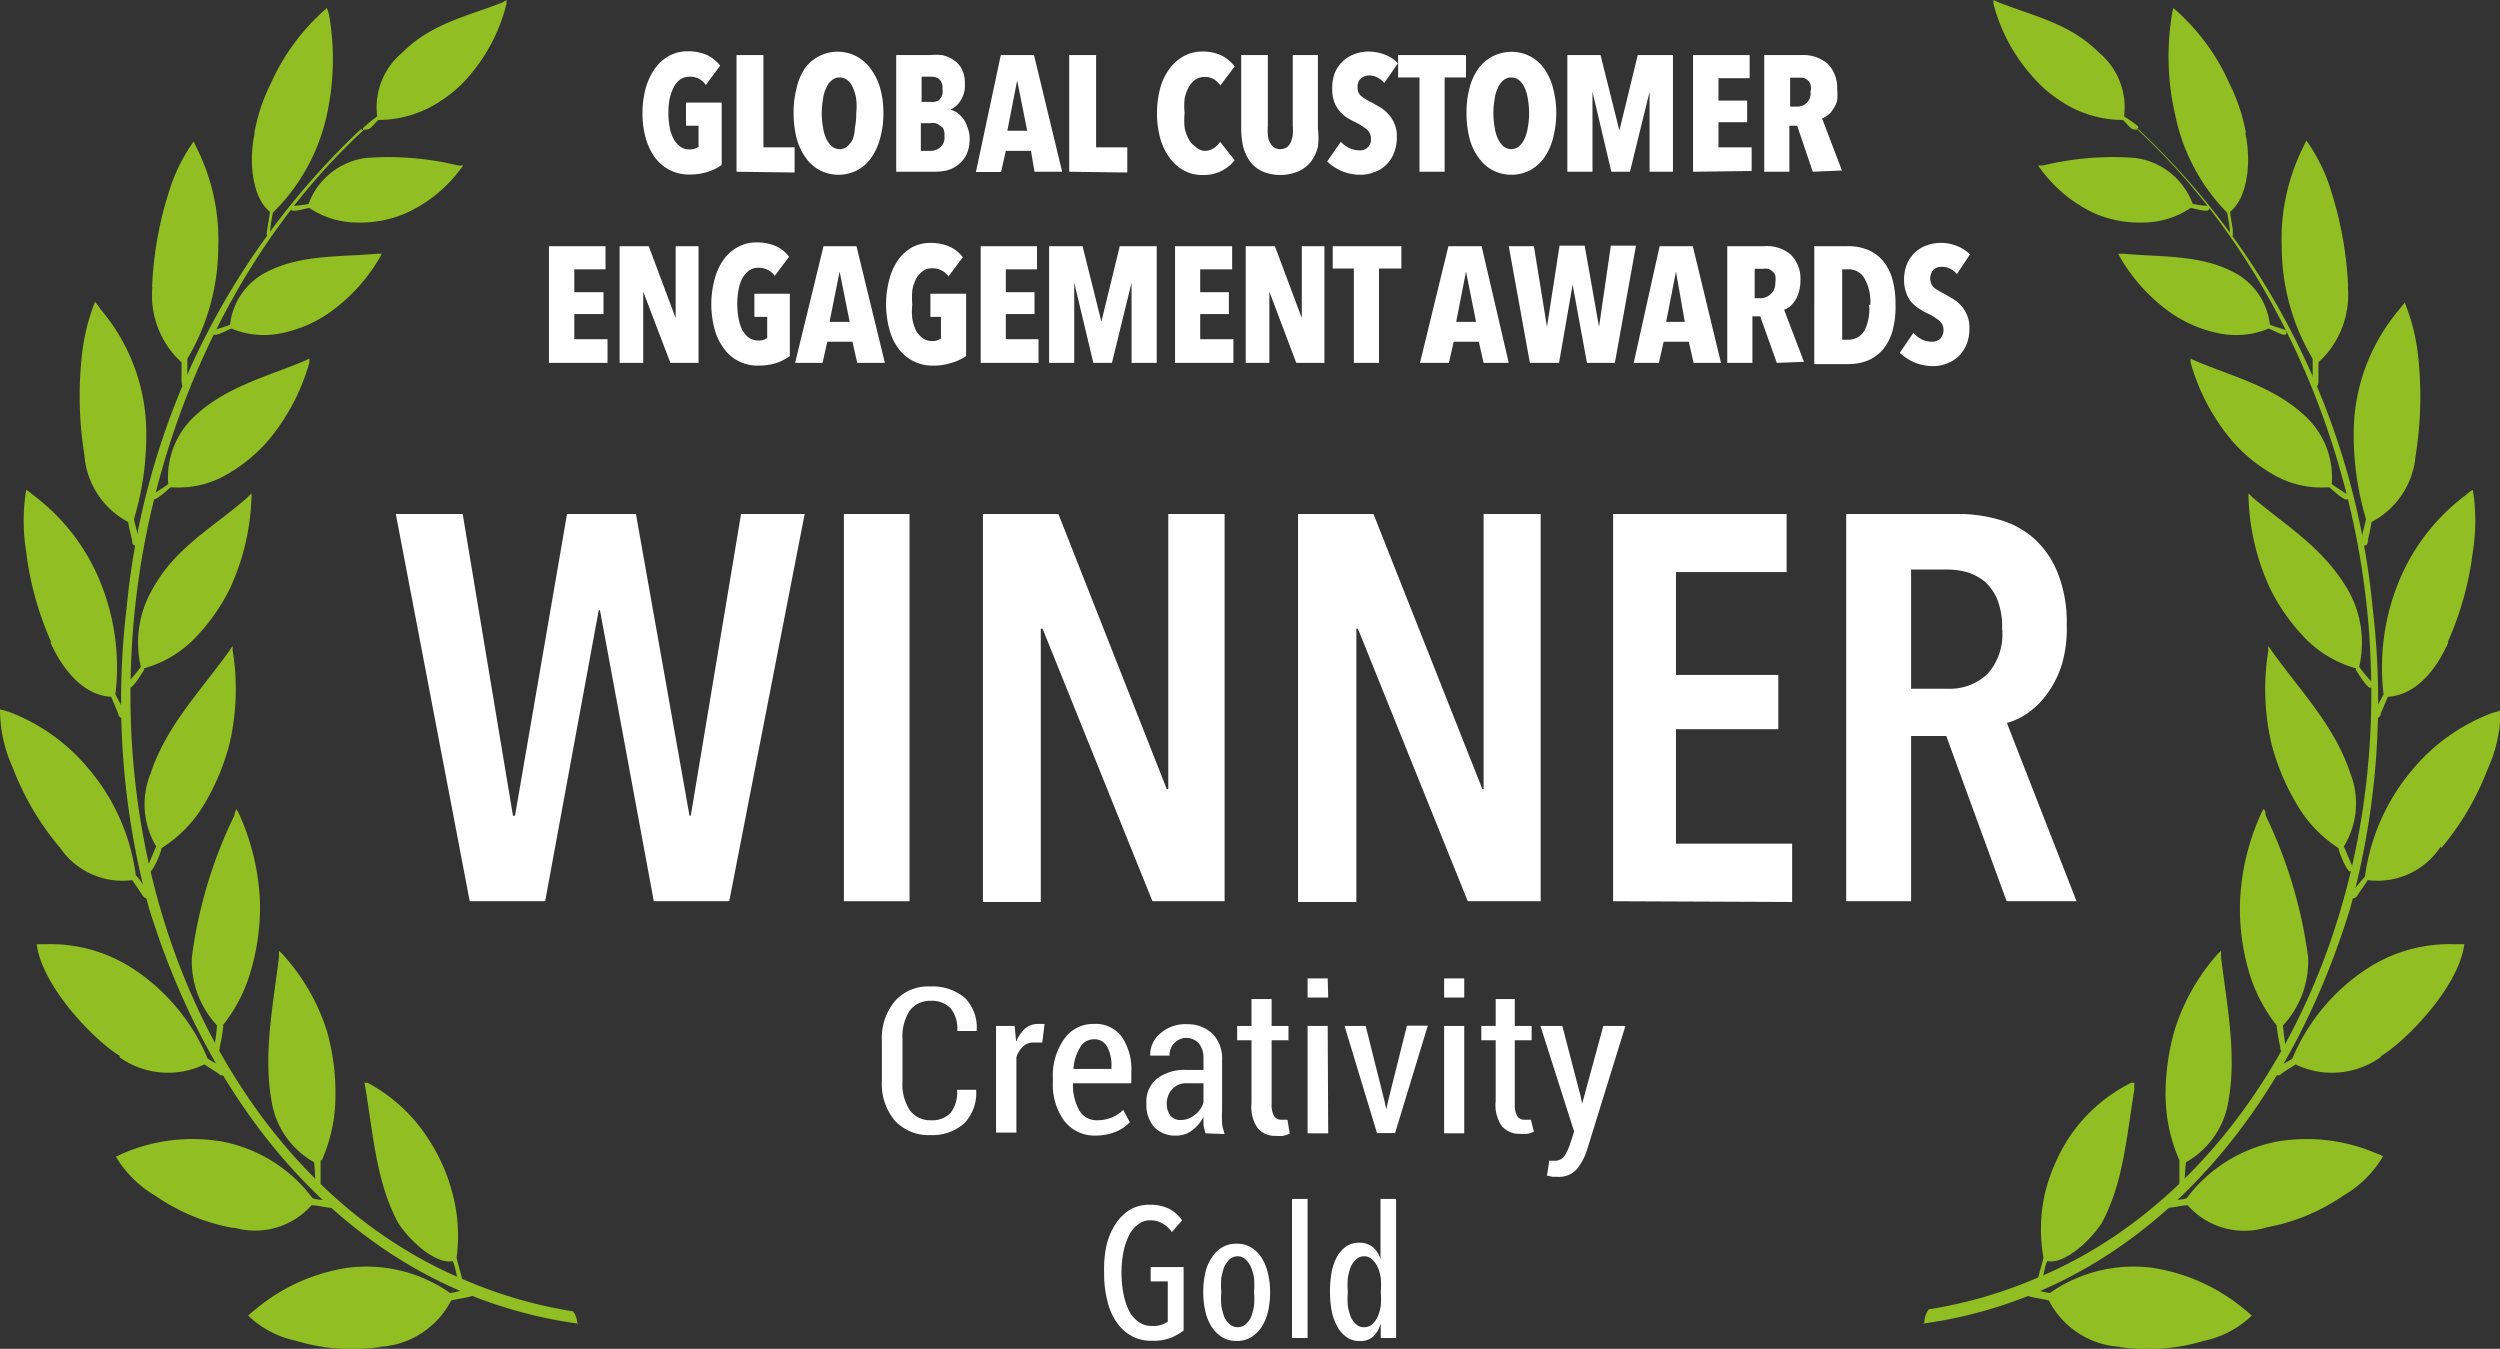 <svg xmlns="http://www.w3.org/2000/svg" viewBox="0 0 99.42 53.64"><rect x="0" y="0" width="99.42" height="53.64" fill="#333333" stroke="none"/><defs><style>.cls-1{fill:#fff;}.cls-2{fill:#91be23;fill-rule:evenodd;}</style></defs><g id="Layer_2" data-name="Layer 2"><g id="Layer_1-2" data-name="Layer 1"><path class="cls-1" d="M45.73,47.91a1.72,1.72,0,0,1,.74.15,1.43,1.43,0,0,1,.54.47L46.6,49a1,1,0,0,0-.38-.35.9.9,0,0,0-.46-.12.75.75,0,0,0-.51.17,1.16,1.16,0,0,0-.36.45,2.59,2.59,0,0,0-.22.68,4.11,4.11,0,0,0-.07.8,4.25,4.25,0,0,0,.08.83,2.77,2.77,0,0,0,.22.67,1.27,1.27,0,0,0,.38.44.88.88,0,0,0,.53.16,1,1,0,0,0,.63-.17v-1.6h-.68v-.57h1.31v2.52a2.09,2.09,0,0,1-.53.3,2,2,0,0,1-.74.11,1.63,1.63,0,0,1-.8-.19,1.78,1.78,0,0,1-.59-.54,2.44,2.44,0,0,1-.37-.85,4.23,4.23,0,0,1-.13-1.11A4.43,4.43,0,0,1,44,49.54a2.68,2.68,0,0,1,.36-.86,1.93,1.93,0,0,1,.57-.57A1.55,1.55,0,0,1,45.73,47.91Z"></path><path class="cls-1" d="M50.51,51.38a3.32,3.32,0,0,1-.09.8,2,2,0,0,1-.26.61,1.45,1.45,0,0,1-.42.4,1.19,1.19,0,0,1-1.12,0,1.45,1.45,0,0,1-.42-.4,2,2,0,0,1-.26-.61,3.6,3.6,0,0,1,0-1.6A1.76,1.76,0,0,1,48.2,50a1.2,1.2,0,0,1,.41-.4,1.1,1.1,0,0,1,.57-.14,1.06,1.06,0,0,1,.56.14,1.33,1.33,0,0,1,.42.4,2,2,0,0,1,.26.62A3.32,3.32,0,0,1,50.51,51.38Zm-.64,0a3.28,3.28,0,0,0,0-.56,1.84,1.84,0,0,0-.13-.45,1,1,0,0,0-.22-.3.46.46,0,0,0-.3-.11.49.49,0,0,0-.31.11,1,1,0,0,0-.22.3,2.44,2.44,0,0,0-.12.45,3.28,3.28,0,0,0,0,.56,3.16,3.16,0,0,0,0,.55,2.44,2.44,0,0,0,.12.45.82.82,0,0,0,.22.29.49.49,0,0,0,.62,0,.82.82,0,0,0,.22-.29,2.44,2.44,0,0,0,.12-.45A3.16,3.16,0,0,0,49.87,51.38Z"></path><path class="cls-1" d="M51.38,53.21V47.68H52v5.53Z"></path><path class="cls-1" d="M54.91,53.21v-.58h0a1.17,1.17,0,0,1-.28.5.74.74,0,0,1-.57.2.87.87,0,0,1-.5-.15,1.23,1.23,0,0,1-.37-.41,2.12,2.12,0,0,1-.23-.63,4.44,4.44,0,0,1,0-1.57,2.09,2.09,0,0,1,.22-.61,1.2,1.2,0,0,1,.37-.4.89.89,0,0,1,.51-.14.84.84,0,0,1,.54.18,1,1,0,0,1,.3.47h0V47.68h.62v5.53Zm0-1.83a3.24,3.24,0,0,0,0-.56,1.84,1.84,0,0,0-.13-.45,1,1,0,0,0-.23-.3.46.46,0,0,0-.3-.11.47.47,0,0,0-.31.11,1,1,0,0,0-.22.3,2.44,2.44,0,0,0-.12.45,3.28,3.28,0,0,0,0,.56,3.16,3.16,0,0,0,0,.55,2.44,2.44,0,0,0,.12.45.82.82,0,0,0,.22.29.42.42,0,0,0,.31.11.45.45,0,0,0,.31-.11.82.82,0,0,0,.22-.29,1.84,1.84,0,0,0,.13-.45A3.12,3.12,0,0,0,54.91,51.38Z"></path><path class="cls-1" d="M38.82,43.34v0a1.75,1.75,0,0,1-.47,1.33,1.9,1.9,0,0,1-1.35.47,1.82,1.82,0,0,1-1.41-.57A2.26,2.26,0,0,1,35.07,43V41.4a2.3,2.3,0,0,1,.52-1.59A1.77,1.77,0,0,1,37,39.23a2,2,0,0,1,1.38.46A1.69,1.69,0,0,1,38.84,41v0h-.77a1.32,1.32,0,0,0-.27-.91,1.07,1.07,0,0,0-.81-.29,1,1,0,0,0-.82.4,1.92,1.92,0,0,0-.28,1.14V43a1.9,1.9,0,0,0,.29,1.15,1,1,0,0,0,.84.4,1,1,0,0,0,.78-.29,1.31,1.31,0,0,0,.26-.92Z"></path><path class="cls-1" d="M41.45,41.46l-.35,0a.57.57,0,0,0-.42.16,1,1,0,0,0-.26.42v3h-.81V40.8h.74l.06.63a1.42,1.42,0,0,1,.36-.53.79.79,0,0,1,.51-.18h.14l.12,0Z"></path><path class="cls-1" d="M43.58,45.16a1.52,1.52,0,0,1-1.26-.59,2.43,2.43,0,0,1-.45-1.52v-.19a2.51,2.51,0,0,1,.45-1.54,1.4,1.4,0,0,1,1.18-.6,1.29,1.29,0,0,1,1.11.51,2.28,2.28,0,0,1,.38,1.4v.45H42.67a2.08,2.08,0,0,0,.24,1.06.79.79,0,0,0,.72.41,1.55,1.55,0,0,0,.59-.11,1.61,1.61,0,0,0,.45-.3l.26.49a1.67,1.67,0,0,1-.56.38A2.18,2.18,0,0,1,43.58,45.16Zm-.08-3.83a.62.62,0,0,0-.55.33,1.78,1.78,0,0,0-.26.85H44.2v-.09a1.52,1.52,0,0,0-.17-.79A.56.56,0,0,0,43.5,41.33Z"></path><path class="cls-1" d="M47.94,45.07a3.21,3.21,0,0,1-.08-.34c0-.11,0-.21,0-.31a1.54,1.54,0,0,1-.45.53,1,1,0,0,1-.63.21,1.14,1.14,0,0,1-.88-.34,1.32,1.32,0,0,1-.31-.93,1.17,1.17,0,0,1,.43-1,1.8,1.8,0,0,1,1.18-.34h.66v-.44a.92.92,0,0,0-.18-.61.67.67,0,0,0-1,0,.7.7,0,0,0-.17.48h-.77v0a1.1,1.1,0,0,1,.39-.87,1.5,1.5,0,0,1,1.08-.38,1.45,1.45,0,0,1,1,.37,1.41,1.41,0,0,1,.39,1.07v2a3.87,3.87,0,0,0,0,.48c0,.15.06.3.1.45Zm-1-.53a.86.86,0,0,0,.58-.21.93.93,0,0,0,.34-.49v-.76h-.67a.73.73,0,0,0-.58.24.84.84,0,0,0-.21.57.77.77,0,0,0,.14.47A.49.49,0,0,0,46.9,44.54Z"></path><path class="cls-1" d="M50.57,39.73V40.8h.67v.57h-.67v2.54a.93.93,0,0,0,.1.48.33.33,0,0,0,.27.14l.13,0,.13,0,.09.55a1,1,0,0,1-.26.09,1.35,1.35,0,0,1-.29,0,.89.89,0,0,1-.72-.3,1.46,1.46,0,0,1-.25-1V41.37H49.2V40.8h.57V39.73Z"></path><path class="cls-1" d="M52.82,39.67H52v-.76h.8Zm0,5.4H52V40.8h.8Z"></path><path class="cls-1" d="M55.06,43.79l.07.33h0l.07-.33.75-3h.83l-1.3,4.27h-.72L53.47,40.8h.84Z"></path><path class="cls-1" d="M58.23,39.67h-.8v-.76h.8Zm0,5.4h-.8V40.8h.8Z"></path><path class="cls-1" d="M60.24,39.73V40.8h.67v.57h-.67v2.54a.93.93,0,0,0,.1.48.33.33,0,0,0,.27.14l.13,0,.14,0L61,45a1,1,0,0,1-.26.09,1.35,1.35,0,0,1-.29,0,.92.92,0,0,1-.72-.3,1.46,1.46,0,0,1-.25-1V41.37h-.57V40.8h.57V39.73Z"></path><path class="cls-1" d="M62.86,43.6l.06.29h0l.84-3.09h.88l-1.53,4.94a2.24,2.24,0,0,1-.4.75.93.93,0,0,1-.75.31l-.22,0-.22-.05.09-.59h.23a.44.44,0,0,0,.38-.2,1.86,1.86,0,0,0,.22-.47L62.6,45,61.26,40.8h.87Z"></path><path class="cls-2" d="M76.46,52.64c8.26-1.14,14.28-7.63,17-16.51a31.21,31.21,0,0,0,.89-12,30,30,0,0,0-9.32-19s0,0,0,0L85,5.15s0,0,0,0c5.41,5,8.88,12.82,9.26,20.77.59,11.36-4.93,21.42-13.2,24.88a18.07,18.07,0,0,1-4.36,1.27.88.88,0,0,0-.17.53"></path><path class="cls-2" d="M97.06,33.67A3,3,0,0,1,94.16,35c-.06.1-.37.54-.41.61s-.15.16-.23.09-.08-.09,0-.2.33-.42.53-.64a8.26,8.26,0,0,1,1.87-4.23,7.58,7.58,0,0,1,3.2-2.28l.32-.09a5.56,5.56,0,0,1-.5,2.3,11,11,0,0,1-1.85,3.16"></path><path class="cls-2" d="M87.12,8.27c.09,0,.66.19.72.07s0-.14,0-.15a4.48,4.48,0,0,1-.64-.08,2.82,2.82,0,0,0-2.3-1.83,11.74,11.74,0,0,0-3.65.3,1.38,1.38,0,0,1-.2,0,.76.76,0,0,0,.08.11A5.56,5.56,0,0,0,83.33,8.5a4.56,4.56,0,0,0,1.9.35,3.44,3.44,0,0,0,1.89-.58"></path><path class="cls-2" d="M85,5.15s0,0-.13,0-.29-.24-.45-.38a4.46,4.46,0,0,1-2.54-.8,4.81,4.81,0,0,1-1-.87A6.92,6.92,0,0,1,79.28.16a.45.45,0,0,1,0-.16l.19.09c1.45.57,2.84.84,4,2a2.83,2.83,0,0,1,1,2.54A5.47,5.47,0,0,1,85,5c.08.06,0,.12,0,.12"></path><path class="cls-2" d="M90.18,13.06c.1,0,.64.33.72.24s0-.15,0-.17c-.2-.08-.44-.13-.63-.22a2.69,2.69,0,0,0-1.43-2.08c-1.37-.72-2.93-.6-4.4-.74h-.2l.06.12a7,7,0,0,0,2.1,2.28,5.14,5.14,0,0,0,1.87.77,3.37,3.37,0,0,0,1.94-.19"></path><path class="cls-2" d="M97.37,25.54c-.44,1-1.24,2.1-2.41,2.17l-.28.66c0,.11-.1.22-.2.17s-.09-.07-.08-.18c.12-.27.25-.47.39-.75a9,9,0,0,1,.7-4.7,8.14,8.14,0,0,1,2.58-3.23,1.35,1.35,0,0,1,.27-.2,7.81,7.81,0,0,1,0,2.46,12.55,12.55,0,0,1-1,3.6"></path><path class="cls-2" d="M96.06,18.15a3.28,3.28,0,0,1-1.75,2.61c0,.11-.13.63-.14.71s0,.24-.15.22a.15.15,0,0,1-.11-.15c0-.27.13-.59.18-.9a11.64,11.64,0,0,1-.48-3.76,7.63,7.63,0,0,1,1.81-4.58l.21-.27a7.89,7.89,0,0,1,.55,2.29,14.84,14.84,0,0,1-.12,3.83"></path><path class="cls-2" d="M93.37,11.41a3.64,3.64,0,0,1-1.17,3c0,.11,0,.64,0,.72s0,.23-.1.25-.1,0-.13-.11c0-.28,0-.7,0-1a8.75,8.75,0,0,1-1.23-4.46,8.14,8.14,0,0,1,.83-3.91l.15-.31a6.87,6.87,0,0,1,1,2.06,14.6,14.6,0,0,1,.66,3.72"></path><path class="cls-2" d="M89.28,5.25c.24,1,.17,2.55-.59,3.17,0,.13.09.59.1.69s0,.22,0,.26-.06,0-.11-.08c0-.29-.06-.53-.11-.83a7.76,7.76,0,0,1-2.07-3.9,10.38,10.38,0,0,1-.14-3.9,2.29,2.29,0,0,1,.07-.34,8.54,8.54,0,0,1,2.23,3,7.21,7.21,0,0,1,.66,2"></path><path class="cls-2" d="M92.64,19.38c.09.08.58.54.7.48s.06-.18,0-.21-.43-.26-.61-.4a3.32,3.32,0,0,0-1-2.65c-1.25-1.21-2.9-1.61-4.4-2.24l-.21-.1a1,1,0,0,0,0,.17,8.34,8.34,0,0,0,1.61,3.06,6.28,6.28,0,0,0,1.76,1.43,3.79,3.79,0,0,0,2.06.46"></path><path class="cls-2" d="M93.68,26.62c.07.12.46.76.59.73s.1-.16.06-.22a5.89,5.89,0,0,1-.51-.61,4.25,4.25,0,0,0-.48-3.12c-1-1.65-2.37-2.45-3.74-3.6l-.18-.18a1.09,1.09,0,0,0,0,.18,9.23,9.23,0,0,0,.86,3.61,7.8,7.8,0,0,0,1.42,2,4.49,4.49,0,0,0,2,1.17"></path><path class="cls-2" d="M93,33.73c0,.14.32.9.45.93a.18.18,0,0,0,.1-.2l-.34-.8a3.27,3.27,0,0,0,.25-2.93c-.62-1.87-2-3.28-3.1-4.82l-.15-.22a.94.94,0,0,0,0,.16,9.57,9.57,0,0,0,.12,3.72,9.2,9.2,0,0,0,1,2.4A5.16,5.16,0,0,0,93,33.73"></path><path class="cls-2" d="M94.66,42.05a3.33,3.33,0,0,1-3.37.28c-.08.06-.51.32-.56.37s-.18.12-.25,0a.16.16,0,0,1,0-.2c.21-.15.45-.25.68-.4a7.93,7.93,0,0,1,2.93-3.55,6,6,0,0,1,3.52-1H98c-.2,1.62-2.19,3.75-3.3,4.44"></path><path class="cls-2" d="M90.54,40.79a6,6,0,0,0,.14.84c0,.08,0,.2.14.16s.09-.11.08-.15a8.43,8.43,0,0,1-.11-.86,3.75,3.75,0,0,0,1-2.71,18.51,18.51,0,0,0-1.69-5.64c0-.08,0-.17-.08-.26l-.08.14a9.38,9.38,0,0,0-.86,3.59,9,9,0,0,0,.32,2.62,6.24,6.24,0,0,0,1.15,2.27"></path><path class="cls-2" d="M90.11,48.82A3,3,0,0,1,87,47.93c-.21,0-.54.09-.75.1s-.11,0-.13-.11,0-.12.1-.17.48,0,.74-.1a5.87,5.87,0,0,1,3.58-2.25,7,7,0,0,1,3.92.45,2.22,2.22,0,0,1,.31.13,4.34,4.34,0,0,1-1.57,1.56,7.88,7.88,0,0,1-3.12,1.28"></path><path class="cls-2" d="M86.67,46.14c0,.11,0,.55,0,.85,0,.08,0,.2.09.2a.15.15,0,0,0,.12-.12,8.08,8.08,0,0,1,.05-.85A3.39,3.39,0,0,0,88.58,44c.4-1.92,0-3.89-.25-5.91a2.53,2.53,0,0,1,0-.28l-.12.11A8.2,8.2,0,0,0,86.47,41a9.32,9.32,0,0,0-.35,2.59,6.51,6.51,0,0,0,.55,2.55"></path><path class="cls-2" d="M81.26,50c0,.08-.11.45-.19.74,0,.06-.06.16,0,.2a.11.11,0,0,0,.13-.06c.1-.24.1-.49.22-.73.55.13,1.52-.57,2.15-1.49.87-1.59,1-3.46,1.31-5.34a2.38,2.38,0,0,1,0-.26l-.13,0a6.43,6.43,0,0,0-2.41,2.09,7.24,7.24,0,0,0-1,2.24A6.51,6.51,0,0,0,81.26,50"></path><path class="cls-2" d="M84.3,53.56a3.41,3.41,0,0,1-2.82-1.84c-.2-.06-.55-.1-.76-.16-.06,0-.09-.07-.1-.15a.13.13,0,0,1,.13-.13c.25,0,.49.11.77.14a5.8,5.8,0,0,1,4.09-1,7.48,7.48,0,0,1,3.66,1.66,3.22,3.22,0,0,1,.28.24,3.9,3.9,0,0,1-1.9,1,7.67,7.67,0,0,1-3.35.25"></path><path class="cls-2" d="M23,52.64C14.7,51.5,8.68,45,5.93,36.13a31.21,31.21,0,0,1-.89-12,30,30,0,0,1,9.32-19s0,0,0,0l.08.06s0,0,0,0C9.08,10.14,5.61,18,5.23,26c-.58,11.36,4.93,21.42,13.2,24.88a18.07,18.07,0,0,0,4.36,1.27.88.88,0,0,1,.17.53"></path><path class="cls-2" d="M2.36,33.67A3,3,0,0,0,5.26,35c.06.1.37.54.41.61s.15.16.23.09.08-.09,0-.2S5.6,35,5.4,34.81a8.18,8.18,0,0,0-1.87-4.23A7.58,7.58,0,0,0,.33,28.3L0,28.21a5.56,5.56,0,0,0,.5,2.3,11,11,0,0,0,1.85,3.16"></path><path class="cls-2" d="M12.3,8.27c-.09,0-.65.19-.72.07s0-.14.05-.15a4.48,4.48,0,0,0,.64-.08,2.82,2.82,0,0,1,2.3-1.83,11.74,11.74,0,0,1,3.65.3,1.38,1.38,0,0,0,.2,0,.76.76,0,0,1-.08.11A5.56,5.56,0,0,1,16.09,8.5a4.59,4.59,0,0,1-1.9.35,3.44,3.44,0,0,1-1.89-.58"></path><path class="cls-2" d="M14.47,5.15s0,0,.13,0,.29-.24.45-.38a4.46,4.46,0,0,0,2.54-.8,4.81,4.81,0,0,0,1-.87A6.92,6.92,0,0,0,20.14.16a.9.9,0,0,0,0-.16L20,.09c-1.45.57-2.84.84-4,2a2.83,2.83,0,0,0-1,2.54,5.47,5.47,0,0,0-.54.44c-.08.06,0,.12.05.12"></path><path class="cls-2" d="M9.24,13.06c-.1,0-.64.33-.72.24s0-.15,0-.17.44-.13.63-.22a2.67,2.67,0,0,1,1.43-2.08c1.37-.72,2.93-.6,4.4-.74h.2l-.06.12a7,7,0,0,1-2.1,2.28,5.14,5.14,0,0,1-1.87.77,3.37,3.37,0,0,1-1.94-.19"></path><path class="cls-2" d="M2,25.54c.45,1,1.25,2.1,2.42,2.17l.28.66c0,.11.1.22.2.17s.09-.07.08-.18c-.12-.27-.26-.47-.39-.75a9,9,0,0,0-.7-4.7,8.14,8.14,0,0,0-2.58-3.23,1.35,1.35,0,0,0-.27-.2,7.81,7.81,0,0,0,0,2.46,12.53,12.53,0,0,0,1,3.6"></path><path class="cls-2" d="M3.36,18.15A3.29,3.29,0,0,0,5.1,20.76c0,.11.14.63.15.71s0,.24.15.22a.15.15,0,0,0,.11-.15c0-.27-.13-.59-.18-.9a11.64,11.64,0,0,0,.48-3.76A7.63,7.63,0,0,0,4,12.3,3.2,3.2,0,0,0,3.78,12a8.2,8.2,0,0,0-.54,2.29,14.84,14.84,0,0,0,.12,3.83"></path><path class="cls-2" d="M6.06,11.41a3.6,3.6,0,0,0,1.16,3c0,.11,0,.64,0,.72s0,.23.1.25.1,0,.13-.11c0-.28,0-.7,0-1A8.75,8.75,0,0,0,8.68,9.85a8.14,8.14,0,0,0-.83-3.91L7.7,5.63a6.87,6.87,0,0,0-1,2.06,14.16,14.16,0,0,0-.65,3.72"></path><path class="cls-2" d="M10.14,5.25c-.24,1-.17,2.55.59,3.17,0,.13-.09.59-.1.69s-.05.22,0,.26.06,0,.11-.08c0-.29.06-.53.11-.83A7.76,7.76,0,0,0,13,4.56,10.38,10.38,0,0,0,13.1.66,2.29,2.29,0,0,0,13,.32a8.54,8.54,0,0,0-2.23,3,7.21,7.21,0,0,0-.66,2"></path><path class="cls-2" d="M6.78,19.38c-.09.08-.58.54-.7.48s-.06-.18,0-.21.43-.26.61-.4a3.32,3.32,0,0,1,1-2.65c1.25-1.21,2.9-1.61,4.4-2.24l.21-.1a1,1,0,0,1,0,.17,8.34,8.34,0,0,1-1.61,3.06,6.28,6.28,0,0,1-1.76,1.43,3.79,3.79,0,0,1-2.06.46"></path><path class="cls-2" d="M5.74,26.62c-.07.12-.46.76-.59.73s-.1-.16-.06-.22a5.89,5.89,0,0,0,.51-.61,4.25,4.25,0,0,1,.48-3.12C7,21.75,8.45,21,9.82,19.8l.18-.18a1.09,1.09,0,0,1,0,.18,9.23,9.23,0,0,1-.86,3.61,7.8,7.8,0,0,1-1.42,2,4.49,4.49,0,0,1-2,1.17"></path><path class="cls-2" d="M6.42,33.73c0,.14-.32.9-.45.93a.18.18,0,0,1-.1-.2l.34-.8A3.27,3.27,0,0,1,6,30.73c.62-1.87,2-3.28,3.1-4.82l.15-.22a.94.94,0,0,1,0,.16,9.57,9.57,0,0,1-.12,3.72,9.2,9.2,0,0,1-1,2.4,5.16,5.16,0,0,1-1.71,1.76"></path><path class="cls-2" d="M4.76,42.05a3.33,3.33,0,0,0,3.37.28c.08.06.51.32.56.37s.18.12.25,0a.16.16,0,0,0,0-.2c-.21-.15-.45-.25-.68-.4a7.93,7.93,0,0,0-2.93-3.55,6,6,0,0,0-3.52-1H1.46c.2,1.62,2.19,3.75,3.3,4.44"></path><path class="cls-2" d="M8.88,40.79a6,6,0,0,1-.14.84c0,.08,0,.2-.14.16s-.09-.11-.08-.15a8.43,8.43,0,0,0,.11-.86,3.75,3.75,0,0,1-1-2.71,18.23,18.23,0,0,1,1.69-5.64c0-.08.05-.17.08-.26l.08.14a9.38,9.38,0,0,1,.86,3.59A9,9,0,0,1,10,38.52a6.24,6.24,0,0,1-1.15,2.27"></path><path class="cls-2" d="M9.31,48.82a3,3,0,0,0,3.08-.89c.21,0,.54.09.75.1.06,0,.11,0,.13-.11s0-.12-.09-.17c-.25-.06-.49,0-.75-.1A5.87,5.87,0,0,0,8.85,45.4a7,7,0,0,0-3.92.45L4.61,46a4.45,4.45,0,0,0,1.58,1.56,7.88,7.88,0,0,0,3.12,1.28"></path><path class="cls-2" d="M12.75,46.14c0,.11,0,.55,0,.85,0,.08,0,.2-.09.2a.15.15,0,0,1-.12-.12,8.08,8.08,0,0,0-.05-.85A3.39,3.39,0,0,1,10.84,44c-.4-1.92,0-3.89.25-5.91a2.53,2.53,0,0,0,0-.28l.12.11A8.2,8.2,0,0,1,13,41a9,9,0,0,1,.34,2.59,6.33,6.33,0,0,1-.54,2.55"></path><path class="cls-2" d="M18.16,50c0,.08.11.45.19.74,0,.06.06.16,0,.2a.11.11,0,0,1-.13-.06c-.1-.24-.1-.49-.22-.73-.55.13-1.52-.57-2.15-1.49-.87-1.59-1-3.46-1.31-5.34a2.38,2.38,0,0,0-.05-.26l.13,0A6.51,6.51,0,0,1,17,45.24a7.24,7.24,0,0,1,1,2.24A6.51,6.51,0,0,1,18.16,50"></path><path class="cls-2" d="M15.12,53.56a3.41,3.41,0,0,0,2.82-1.84c.2-.06.55-.1.76-.16s.09-.07.1-.15a.13.13,0,0,0-.13-.13c-.25,0-.49.11-.77.14a5.8,5.8,0,0,0-4.09-1,7.43,7.43,0,0,0-3.66,1.66,3.22,3.22,0,0,0-.28.24,3.9,3.9,0,0,0,1.9,1,7.67,7.67,0,0,0,3.35.25"></path><path class="cls-1" d="M28.16,6.83a2.35,2.35,0,0,1-.74.11,1.67,1.67,0,0,1-.79-.18,1.71,1.71,0,0,1-.58-.49,2.5,2.5,0,0,1-.37-.77,3.77,3.77,0,0,1-.13-1,3.83,3.83,0,0,1,.13-1,2.56,2.56,0,0,1,.37-.78,1.67,1.67,0,0,1,.56-.5,1.53,1.53,0,0,1,.74-.18,1.82,1.82,0,0,1,.79.16,1.47,1.47,0,0,1,.5.41l-.57.77a.75.75,0,0,0-.64-.33.68.68,0,0,0-.38.11,1,1,0,0,0-.26.31,2.08,2.08,0,0,0-.16.46,3.16,3.16,0,0,0,0,1.12,1.55,1.55,0,0,0,.15.46.88.88,0,0,0,.26.31.57.57,0,0,0,.37.12.58.58,0,0,0,.37-.1V5h-.5V4.08H28.7V6.56A2,2,0,0,1,28.16,6.83Z"></path><path class="cls-1" d="M29.29,6.83V2.19h1.07V5.86H31.6v1Z"></path><path class="cls-1" d="M35.13,4.5a3.58,3.58,0,0,1-.13,1,2.38,2.38,0,0,1-.35.77,1.57,1.57,0,0,1-.56.5,1.63,1.63,0,0,1-1.49,0,1.57,1.57,0,0,1-.56-.5,2.39,2.39,0,0,1-.36-.77,4,4,0,0,1-.12-1,3.86,3.86,0,0,1,.12-1A2.38,2.38,0,0,1,32,2.73a1.61,1.61,0,0,1,2.62,0A2.38,2.38,0,0,1,35,3.5,3.46,3.46,0,0,1,35.13,4.5Zm-1.08,0a2.48,2.48,0,0,0,0-.56,1.61,1.61,0,0,0-.13-.45.78.78,0,0,0-.22-.3.49.49,0,0,0-.62,0,.78.78,0,0,0-.22.3,1.33,1.33,0,0,0-.13.45,3.16,3.16,0,0,0,0,1.12,1.47,1.47,0,0,0,.13.46,1,1,0,0,0,.22.3.49.49,0,0,0,.62,0,1,1,0,0,0,.22-.3A1.79,1.79,0,0,0,34,5.06,2.48,2.48,0,0,0,34.05,4.5Z"></path><path class="cls-1" d="M38.56,5.51a1.48,1.48,0,0,1-.12.63,1.16,1.16,0,0,1-.32.4,1.24,1.24,0,0,1-.44.23,2.14,2.14,0,0,1-.5.06H35.64V2.19H37a2.53,2.53,0,0,1,.46,0,1.32,1.32,0,0,1,.44.18,1,1,0,0,1,.34.36,1.23,1.23,0,0,1,.13.61,1.08,1.08,0,0,1-.17.66.89.89,0,0,1-.41.36h0a.8.8,0,0,1,.27.12,1.19,1.19,0,0,1,.23.22,1,1,0,0,1,.17.33A1.14,1.14,0,0,1,38.56,5.51Zm-1.08-2a.44.44,0,0,0-.15-.38A.58.58,0,0,0,37,3.05h-.35v1H37A.54.54,0,0,0,37.32,4,.46.46,0,0,0,37.48,3.55Zm.08,1.86a.53.53,0,0,0-.05-.26A.35.35,0,0,0,37.38,5a.4.4,0,0,0-.18-.1.51.51,0,0,0-.2,0h-.38V6H37a.6.6,0,0,0,.39-.14A.51.51,0,0,0,37.56,5.41Z"></path><path class="cls-1" d="M41.14,6.83,41,6h-1l-.19.84h-1L39.8,2.19h1.32l1.12,4.64ZM40.45,3.2h0l-.39,2h.79Z"></path><path class="cls-1" d="M42.52,6.83V2.19h1.07V5.86h1.24v1Z"></path><path class="cls-1" d="M48.61,6.78a1.57,1.57,0,0,1-.79.18,1.53,1.53,0,0,1-.74-.18,1.72,1.72,0,0,1-.57-.51,2.4,2.4,0,0,1-.37-.77,3.83,3.83,0,0,1-.13-1,4,4,0,0,1,.13-1,2.4,2.4,0,0,1,.37-.77,1.81,1.81,0,0,1,.57-.5,1.53,1.53,0,0,1,.74-.18,1.67,1.67,0,0,1,.78.17,1.58,1.58,0,0,1,.5.42l-.57.76a.88.88,0,0,0-.26-.25.7.7,0,0,0-.37-.09.67.67,0,0,0-.37.11,1,1,0,0,0-.26.3,1.56,1.56,0,0,0-.16.46,2.63,2.63,0,0,0,0,.57,2.63,2.63,0,0,0,0,.57,1.67,1.67,0,0,0,.16.46.79.79,0,0,0,.27.3A.56.56,0,0,0,47.9,6a.65.65,0,0,0,.37-.11.75.75,0,0,0,.25-.25l.58.73A1.52,1.52,0,0,1,48.61,6.78Z"></path><path class="cls-1" d="M52.41,5.84a1.63,1.63,0,0,1-.27.58,1.28,1.28,0,0,1-.5.39,1.83,1.83,0,0,1-1.45,0,1.29,1.29,0,0,1-.48-.39,1.82,1.82,0,0,1-.27-.58,3.38,3.38,0,0,1-.08-.72V2.19h1.06V5a2.17,2.17,0,0,0,0,.37.82.82,0,0,0,.08.29.53.53,0,0,0,.16.2.46.46,0,0,0,.25.07.5.5,0,0,0,.26-.07.53.53,0,0,0,.16-.2,1.11,1.11,0,0,0,.08-.29,2.17,2.17,0,0,0,0-.37V2.19h1V5.12A2.84,2.84,0,0,1,52.41,5.84Z"></path><path class="cls-1" d="M55.05,3.3a.85.85,0,0,0-.28-.22A.71.71,0,0,0,54.45,3a.52.52,0,0,0-.32.11.44.44,0,0,0-.14.37.41.41,0,0,0,.14.34,2.19,2.19,0,0,0,.43.26l.33.19a1.35,1.35,0,0,1,.32.27,1.18,1.18,0,0,1,.24.37,1.25,1.25,0,0,1,.1.53,1.69,1.69,0,0,1-.12.66,1.35,1.35,0,0,1-.32.47,1.25,1.25,0,0,1-.47.28,1.4,1.4,0,0,1-.54.1,1.88,1.88,0,0,1-1.32-.53l.54-.78a1.2,1.2,0,0,0,.34.25,1,1,0,0,0,.4.09.43.43,0,0,0,.46-.47.47.47,0,0,0-.16-.36,2.47,2.47,0,0,0-.46-.29,3.07,3.07,0,0,1-.36-.2,1.5,1.5,0,0,1-.29-.27,1.2,1.2,0,0,1-.2-.37,1.47,1.47,0,0,1-.07-.5,1.66,1.66,0,0,1,.12-.66,1.35,1.35,0,0,1,.34-.46,1.4,1.4,0,0,1,.46-.26,1.52,1.52,0,0,1,.51-.09,1.83,1.83,0,0,1,.68.13,1.27,1.27,0,0,1,.5.34Z"></path><path class="cls-1" d="M57.45,3.08V6.83h-1V3.08h-.85V2.19H58.3v.89Z"></path><path class="cls-1" d="M61.89,4.5a4,4,0,0,1-.13,1,2.38,2.38,0,0,1-.35.77,1.66,1.66,0,0,1-.56.5,1.63,1.63,0,0,1-1.49,0,1.57,1.57,0,0,1-.56-.5,2.19,2.19,0,0,1-.36-.77,4,4,0,0,1-.12-1,3.86,3.86,0,0,1,.12-1,2.38,2.38,0,0,1,.35-.77,1.63,1.63,0,0,1,2.06-.49,1.63,1.63,0,0,1,.56.49,2.38,2.38,0,0,1,.35.77A3.85,3.85,0,0,1,61.89,4.5Zm-1.08,0a3.24,3.24,0,0,0-.05-.56,1.61,1.61,0,0,0-.13-.45.78.78,0,0,0-.22-.3.49.49,0,0,0-.62,0,.78.78,0,0,0-.22.3,1.33,1.33,0,0,0-.13.45,3.16,3.16,0,0,0,0,1.12,1.47,1.47,0,0,0,.13.46,1,1,0,0,0,.22.3.49.49,0,0,0,.62,0,1,1,0,0,0,.22-.3,1.79,1.79,0,0,0,.13-.46A3.24,3.24,0,0,0,60.81,4.5Z"></path><path class="cls-1" d="M65.6,6.83l0-3.18h0l-.78,3.18h-.74l-.75-3.18h0l0,3.18h-1V2.19h1.32l.75,3h0l.73-3h1.4V6.83Z"></path><path class="cls-1" d="M67.33,6.83V2.19h2.25v.92H68.34V4h1.14v.86H68.34v1h1.32v.94Z"></path><path class="cls-1" d="M72.09,6.83,71.47,5h-.31V6.83h-1V2.19h1.48a1.5,1.5,0,0,1,1.05.35,1.36,1.36,0,0,1,.37,1,2.16,2.16,0,0,1,0,.46,1.07,1.07,0,0,1-.16.34.83.83,0,0,1-.21.24,1.1,1.1,0,0,1-.23.13l.79,2.07ZM72,3.65a.6.6,0,0,0,0-.29.41.41,0,0,0-.12-.18.61.61,0,0,0-.18-.09l-.18,0h-.33V4.24h.31A.52.52,0,0,0,72,3.65Z"></path><path class="cls-1" d="M21.83,14.43V9.79h2.25v.92H22.84v.91H24v.87H22.84v1h1.32v.94Z"></path><path class="cls-1" d="M26.66,14.43,25.58,11.6h0l0,2.83h-.94V9.79H25.8l1.07,2.86h0l0-2.86h.91v4.64Z"></path><path class="cls-1" d="M30.89,14.43a2.31,2.31,0,0,1-.74.11,1.66,1.66,0,0,1-.78-.18,1.55,1.55,0,0,1-.58-.5,2.16,2.16,0,0,1-.37-.76,3.83,3.83,0,0,1,0-2,2.33,2.33,0,0,1,.36-.78,1.69,1.69,0,0,1,.57-.5,1.53,1.53,0,0,1,.74-.18,1.85,1.85,0,0,1,.79.16,1.36,1.36,0,0,1,.5.41l-.57.76a.77.77,0,0,0-.65-.32.58.58,0,0,0-.37.11.91.91,0,0,0-.27.31,1.55,1.55,0,0,0-.15.46,3.16,3.16,0,0,0,0,1.12,1.91,1.91,0,0,0,.14.46,1,1,0,0,0,.26.31.61.61,0,0,0,.37.12.56.56,0,0,0,.37-.1V12.6H30v-.92h1.41v2.48A2,2,0,0,1,30.89,14.43Z"></path><path class="cls-1" d="M34.09,14.43l-.19-.84h-1l-.19.84H31.62l1.13-4.64h1.31l1.13,4.64Zm-.7-3.63h0l-.4,2h.8Z"></path><path class="cls-1" d="M37.84,14.43a2.31,2.31,0,0,1-.74.11,1.67,1.67,0,0,1-1.37-.68,2.14,2.14,0,0,1-.36-.76,3.83,3.83,0,0,1,0-2,2.33,2.33,0,0,1,.36-.78,1.69,1.69,0,0,1,.57-.5A1.53,1.53,0,0,1,37,9.66a1.85,1.85,0,0,1,.79.16,1.36,1.36,0,0,1,.5.41l-.57.76a.78.78,0,0,0-.65-.32.58.58,0,0,0-.37.11.91.91,0,0,0-.27.31,1.55,1.55,0,0,0-.15.46,3.33,3.33,0,0,0,0,.56,2.54,2.54,0,0,0,0,.56,1.91,1.91,0,0,0,.14.46,1,1,0,0,0,.26.31.59.59,0,0,0,.37.12.56.56,0,0,0,.37-.1V12.6H37v-.92h1.42v2.48A2,2,0,0,1,37.84,14.43Z"></path><path class="cls-1" d="M39,14.43V9.79h2.24v.92H40v.91h1.14v.87H40v1H41.3v.94Z"></path><path class="cls-1" d="M45,14.43l0-3.19h0l-.78,3.19h-.74l-.76-3.19h0l0,3.19h-1V9.79h1.33l.75,3h0l.73-3H46v4.64Z"></path><path class="cls-1" d="M46.73,14.43V9.79H49v.92H47.73v.91h1.14v.87H47.73v1h1.32v.94Z"></path><path class="cls-1" d="M51.55,14.43,50.48,11.6h0l0,2.83h-.94V9.79H50.7l1.07,2.86h0l0-2.86h.9v4.64Z"></path><path class="cls-1" d="M54.84,10.68v3.75h-1V10.68H53V9.79h2.73v.89Z"></path><path class="cls-1" d="M59,14.43l-.19-.84h-1l-.19.84H56.47L57.6,9.79h1.32L60,14.43Zm-.7-3.63h0l-.39,2h.79Z"></path><path class="cls-1" d="M64.22,14.43H63.11l-.57-3.11h0L62,14.43H60.84L60,9.79H61L61.52,13h0l.5-3.23h1L63.59,13h0l.47-3.23h1Z"></path><path class="cls-1" d="M67.35,14.43l-.19-.84h-1l-.19.84h-1L66,9.79h1.32l1.12,4.64Zm-.7-3.63h0l-.39,2H67Z"></path><path class="cls-1" d="M70.66,14.43,70,12.58h-.31v1.85h-1V9.79h1.49a1.45,1.45,0,0,1,1.05.35,1.35,1.35,0,0,1,.37,1,1.6,1.6,0,0,1-.06.46,1.27,1.27,0,0,1-.15.35,1.29,1.29,0,0,1-.21.24,1.1,1.1,0,0,1-.23.13l.79,2.07Zm-.06-3.19a.84.84,0,0,0,0-.29.37.37,0,0,0-.13-.17.32.32,0,0,0-.17-.09.62.62,0,0,0-.19,0h-.33v1.17H70a.6.6,0,0,0,.39-.14A.57.57,0,0,0,70.6,11.24Z"></path><path class="cls-1" d="M75.38,12.12a3.49,3.49,0,0,1-.11,1,2,2,0,0,1-.35.73,1.63,1.63,0,0,1-.6.47,2.11,2.11,0,0,1-.87.16h-1.3V9.79h1.3a2.11,2.11,0,0,1,.87.16,1.63,1.63,0,0,1,.6.47,2.06,2.06,0,0,1,.35.73A3.64,3.64,0,0,1,75.38,12.12Zm-1,0a1.91,1.91,0,0,0-.24-1.06.71.71,0,0,0-.62-.35h-.26v2.8h.26a.74.74,0,0,0,.62-.35A1.88,1.88,0,0,0,74.33,12.12Z"></path><path class="cls-1" d="M77.82,10.9a.74.74,0,0,0-.28-.22.72.72,0,0,0-.33-.07.45.45,0,0,0-.31.11.52.52,0,0,0,0,.71,2.81,2.81,0,0,0,.43.26l.33.19a1.59,1.59,0,0,1,.32.26,1.36,1.36,0,0,1,.24.38,1.22,1.22,0,0,1,.1.53,1.69,1.69,0,0,1-.12.66,1.45,1.45,0,0,1-.32.47,1.4,1.4,0,0,1-.47.28,1.44,1.44,0,0,1-.54.1,1.93,1.93,0,0,1-.77-.16,2,2,0,0,1-.55-.37l.54-.79a1.23,1.23,0,0,0,.34.26,1,1,0,0,0,.4.09.48.48,0,0,0,.33-.12.5.5,0,0,0,.13-.35.47.47,0,0,0-.16-.36,2.47,2.47,0,0,0-.46-.29,3.07,3.07,0,0,1-.36-.2A1.5,1.5,0,0,1,76,12a1.2,1.2,0,0,1-.2-.37,1.5,1.5,0,0,1-.08-.5,1.62,1.62,0,0,1,.13-.66,1.35,1.35,0,0,1,.34-.46,1.24,1.24,0,0,1,.46-.26,1.48,1.48,0,0,1,.51-.09,1.65,1.65,0,0,1,.68.13,1.37,1.37,0,0,1,.5.33Z"></path><path class="cls-1" d="M29,35.84H26L23.86,24.27h-.05L21.68,35.84h-3l-2.94-15.4H18.4l2,12h.08l2.07-12h2.74l2.13,12h.05l2-12H32Z"></path><path class="cls-1" d="M33.56,35.84V20.44h2.61v15.4Z"></path><path class="cls-1" d="M45.83,35.84,41.46,25h-.07l0,10.87H39.09V20.44h3L46.4,31.38h.06l0-10.94H48.7v15.4Z"></path><path class="cls-1" d="M58.37,35.84,54,25h-.06l0,10.87H51.62V20.44h3l4.33,10.94H59l0-10.94h2.27v15.4Z"></path><path class="cls-1" d="M64.15,35.84V20.44h6.9v2.31h-4.4v4.09h4.07V29H66.65v4.55h4.62v2.32Z"></path><path class="cls-1" d="M79.8,35.84l-2.4-6.57H76v6.57H73.42V20.44h4.4a5.85,5.85,0,0,1,1.76.25,3.49,3.49,0,0,1,1.38.79,3.72,3.72,0,0,1,.9,1.38,5.33,5.33,0,0,1,.33,2A5,5,0,0,1,82,26.41a4,4,0,0,1-.58,1.17,3.31,3.31,0,0,1-.77.77,2.68,2.68,0,0,1-.84.4l2.77,7.09ZM79.62,25a3,3,0,0,0-.19-1.16,2,2,0,0,0-.51-.72,2.19,2.19,0,0,0-.71-.37,3,3,0,0,0-.79-.1H76v4.74h1.47a2.17,2.17,0,0,0,1.58-.6A2.36,2.36,0,0,0,79.62,25Z"></path></g></g></svg>
